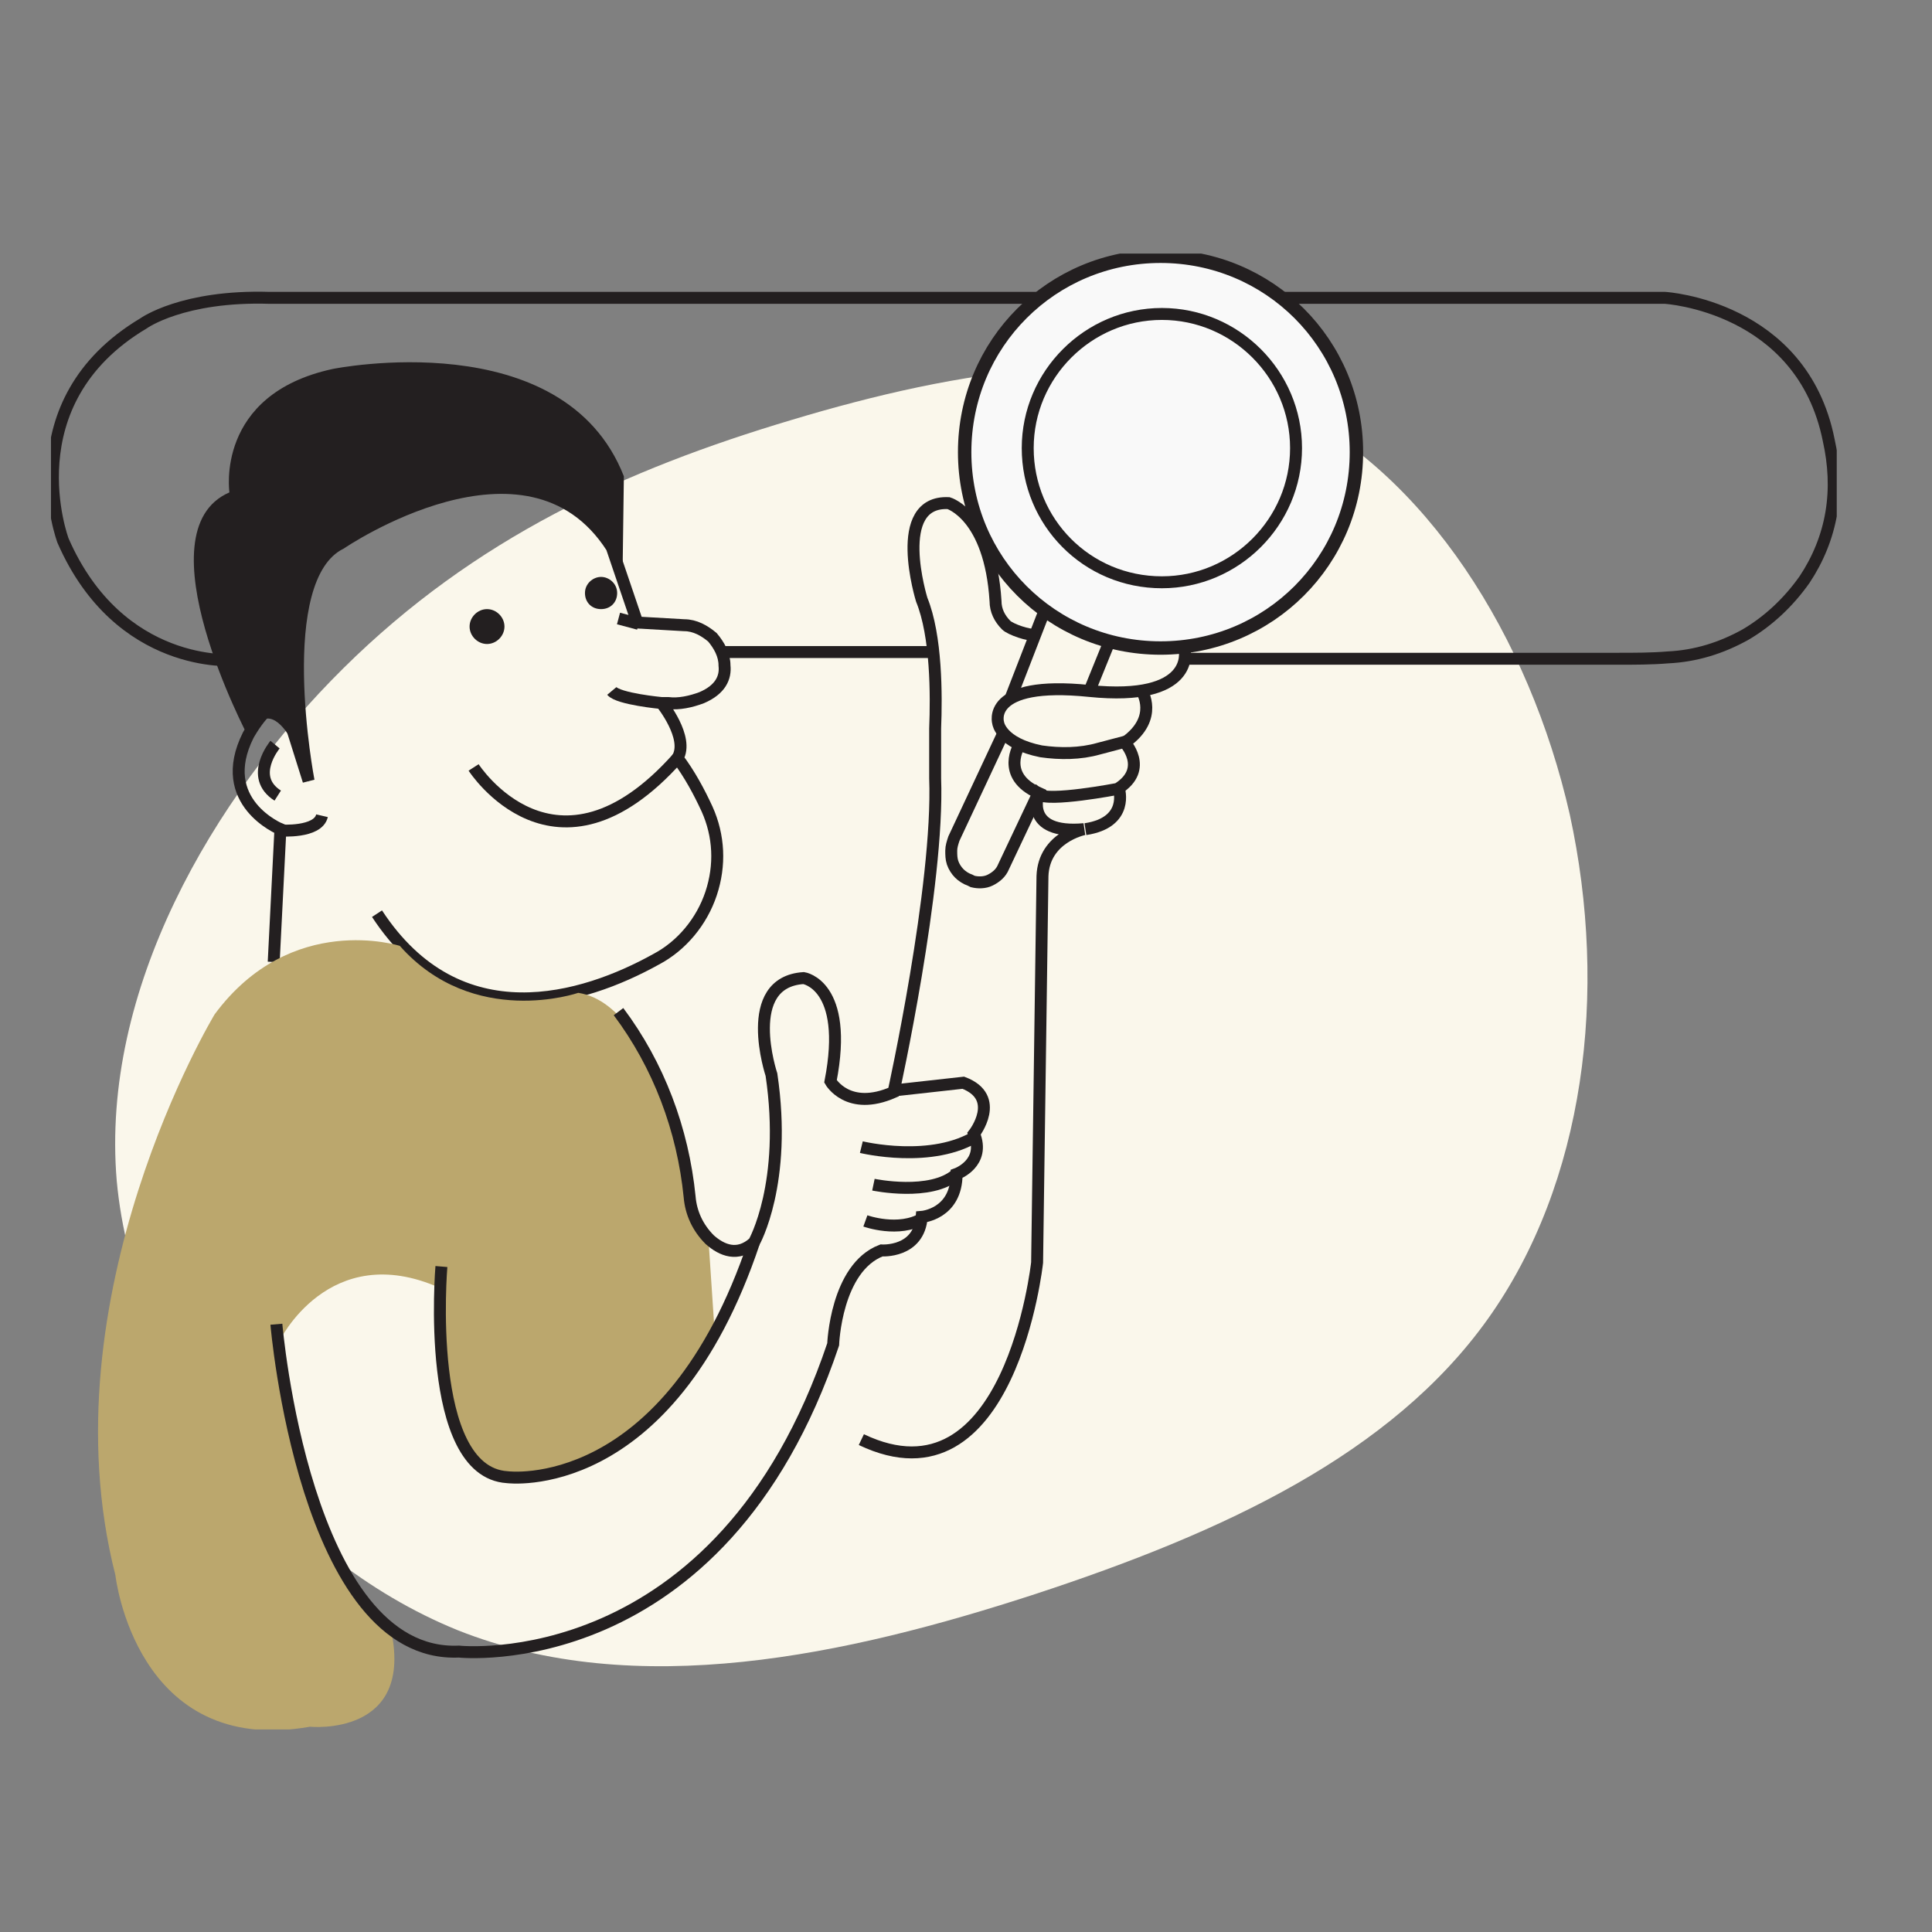 <?xml version="1.0" encoding="utf-8"?>
<!-- Generator: Adobe Illustrator 28.3.0, SVG Export Plug-In . SVG Version: 6.00 Build 0)  -->
<svg version="1.1" id="Layer_1" xmlns="http://www.w3.org/2000/svg" xmlns:xlink="http://www.w3.org/1999/xlink" x="0px" y="0px"
	 viewBox="0 0 144 144" style="enable-background:new 0 0 144 144;" xml:space="preserve">
<rect x="0" y="0" width="144" height="144" fill="#808080" stroke="none"/>
<style type="text/css">
	.st0{fill:#FAF7EB;}
	.st1{clip-path:url(#SVGID_00000172441230759724463330000017369880221089384086_);}
	.st2{fill:none;stroke:#231F20;stroke-width:0.89;stroke-miterlimit:10;}
	.st3{fill:#231F20;}
	.st4{fill:#F9F9F9;stroke:#231F20;stroke-miterlimit:10;}
	.st5{fill:#BBA76D;}
</style>
<path class="st0" d="M77.2,118.8c-14.1,4.6-29.8,8-43.1,2.7c-13.3-5.4-24.1-19.3-25.4-33.5c-1.2-14.2,7.1-28.5,16.9-38.2
	S46.6,35,59,31.3c12.3-3.7,26-6.1,36.6-1.1c10.7,5,18.4,17.3,21.4,30.5c2.9,13.3,1.1,27.5-6.1,37.6
	C103.7,108.4,91.2,114.2,77.2,118.8L77.2,118.8z"/>
<g>
	<defs>
		<rect id="SVGID_1_" x="3.8" y="18.9" width="133.1" height="110"/>
	</defs>
	<clipPath id="SVGID_00000093877880568710196310000011019247232492625076_">
		<use xlink:href="#SVGID_1_"  style="overflow:visible;"/>
	</clipPath>
	<g style="clip-path:url(#SVGID_00000093877880568710196310000011019247232492625076_);">
		<path class="st2" d="M82.7,47.8l-1.5,3.7"/>
		<path class="st2" d="M85.1,51.5c0,0,1.3,2-1.2,3.8"/>
		<path class="st2" d="M83.4,58.8c0,0,0.8,2.5-2.5,3"/>
		<path class="st2" d="M17.4,49.2c0,0-8.5,0.7-12.7-8.9c0,0-3.9-10.3,6-16.2c0,0,2.9-2.1,9.4-1.9h104c0,0,10.2,0.6,12.2,10.6
			c0.4,1.8,0.5,3.6,0.2,5.4c-0.3,1.8-1,3.5-2,5c-1.2,1.7-2.7,3.1-4.4,4.1c-1.8,1-3.7,1.6-5.8,1.7c-1.2,0.1-2.5,0.1-3.7,0.1H88.5"/>
		<path class="st2" d="M28.1,68.1c6.1,9.3,15.4,6.4,20.8,3.4c1.9-1,3.4-2.8,4.1-4.9c0.7-2.1,0.6-4.3-0.3-6.3
			c-0.6-1.3-1.3-2.6-2.2-3.8c0.9-1.5-1.2-4.1-1.2-4.1l0.5,0c0.8,0.1,1.7-0.1,2.5-0.4c1.4-0.6,1.8-1.5,1.7-2.4c0-0.8-0.4-1.5-0.9-2.1
			c-0.6-0.5-1.3-0.9-2.1-0.9c-1.8-0.1-3.5-0.2-3.5-0.2l-1.9-5.6c-6.3-9.8-20.2-0.3-20.2-0.3c-5.3,2.6-2.4,17.7-2.4,17.7l-1.7-5.4
			c-1-1.3-2.8,2-2.8,2c-2.5,5,2.4,7,2.4,7l-0.5,9.9"/>
		<path class="st2" d="M35.3,57.2c0,0,6.1,9.5,15.2-0.7"/>
		<path class="st3" d="M36.3,48c0.7,0,1.3-0.6,1.3-1.3s-0.6-1.3-1.3-1.3c-0.7,0-1.3,0.6-1.3,1.3S35.6,48,36.3,48z"/>
		<path class="st3" d="M44.8,45.4c0.7,0,1.2-0.5,1.2-1.2S45.4,43,44.8,43s-1.2,0.5-1.2,1.2S44.1,45.4,44.8,45.4z"/>
		<path class="st2" d="M47.6,46.5l-1.5-0.4"/>
		<path class="st2" d="M49.3,52.4c0,0-3.2-0.3-3.7-0.9"/>
		<path class="st2" d="M20.9,61.9c0,0,2.8,0.2,3.1-1.1"/>
		<path class="st2" d="M20.5,55.5c0,0-2,2.4,0.2,3.8"/>
		<path class="st3" d="M18.5,54.9c0,0-8.1-15.3-1.4-18.2c0,0-1.1-7.3,7.7-9.2c0,0,17.2-3.5,21.7,8l-0.1,7.4c0,0-2.8-12.5-20.5-2.4
			c-1.1,0.6-2,1.6-2.5,2.8c-1,2.4-1.9,7-0.4,15C23.1,58.3,20.7,50.5,18.5,54.9z"/>
		<g>
			<path class="st4" d="M86.5,48.3c8.1,0,14.6-6.5,14.6-14.6c0-8.1-6.5-14.6-14.6-14.6c-8.1,0-14.6,6.5-14.6,14.6
				C71.9,41.8,78.4,48.3,86.5,48.3z"/>
			<path class="st2" d="M86.6,43.4c5.5,0,10-4.5,10-10s-4.5-10-10-10c-5.5,0-10,4.5-10,10S81,43.4,86.6,43.4z"/>
			<path class="st2" d="M88.3,48.5c0,0,0.8,3.8-7.1,3c-7.8-0.8-6.8,2.4-6.8,2.4s0.2,1.5,3.2,2.1c1.4,0.2,2.9,0.2,4.3-0.2l1.9-0.5
				c0,0,1.9,2-0.5,3.5c0,0-5.2,1-5.9,0.4c0,0-1.1,3,3.4,2.6c0,0-3,0.6-3.1,3.5l-0.4,28.8c0,0-2,18.5-13.1,13.2"/>
			<path class="st2" d="M77.9,45.4l-2.6,6.7"/>
			<path class="st2" d="M74.8,54.6l-3.7,7.9c-0.1,0.3-0.2,0.6-0.2,0.9c0,0.3,0,0.6,0.1,0.9c0.1,0.3,0.3,0.6,0.5,0.8
				c0.2,0.2,0.5,0.4,0.8,0.5l0.2,0.1c0.4,0.1,0.9,0.1,1.3-0.1c0.4-0.2,0.8-0.5,1-1l2.6-5.5c-2.9-1.3-1.4-3.6-1.4-3.6"/>
			<path class="st2" d="M64.2,85.5c0,0,5.3,1.3,8.7-0.9"/>
			<path class="st2" d="M65.1,88.3c0,0,4.3,0.9,6.2-0.8"/>
			<path class="st2" d="M64.5,91c0,0,2.5,0.9,4.3-0.2"/>
		</g>
		<path class="st5" d="M29.8,70.5c0,0-8.1-2.6-13.8,5.1c0,0-12.7,21-7.4,41.8c0,0,1.5,13.6,14.5,11.3c0,0,7.9,0.8,6-7.4
			c0,0-6.2-1.9-8.3-21.3c0,0,3.7-7.7,12-4c0,0,0,10.7,2.6,12.8c0,0,2.4,3.9,10.8-1c0,0,5.5-4,7.1-8l-0.5-7.5l-1.1-1.6
			c0,0-2.1-15.7-8.6-16.7C43.1,74,35.3,76.7,29.8,70.5z"/>
		<path class="st2" d="M32.9,94.4c0,0-1.3,15.3,4.9,15.7c0,0,12,1.6,18.4-17.5"/>
		<path class="st2" d="M20.6,98.7c0,0,2.1,24.9,13.6,24.4c0,0,19.5,2.1,27.9-22.9c0,0,0.2-5.7,3.6-7c0,0,2.8,0.2,3-2.5
			c0,0,2.6-0.2,2.6-3.2c0,0,2.2-0.8,1.3-3c0,0,2.1-2.7-0.8-3.8l-5.4,0.6"/>
		<path class="st2" d="M46.1,75.4c3,4,4.8,8.8,5.3,13.8c0.1,1.2,0.6,2.3,1.5,3.2c0.9,0.8,2.1,1.3,3.3,0.2c0,0,2.5-4.4,1.3-12.5
			c0,0-2.3-6.9,2.4-7.2c0,0,3.4,0.5,2,7.7c0,0,1.3,2.3,4.7,0.8c0,0,3.4-15.4,3.1-23.4c0-1.2,0-2.4,0-3.7c0.1-2.5,0.1-6.9-1-9.6
			c0,0-2.3-7.4,2-7.2c0,0,3.1,0.9,3.5,7.3c0,0.7,0.3,1.3,0.8,1.8c0.3,0.3,1.7,0.8,2.2,0.7"/>
		<path class="st2" d="M69.6,48.6H53.9"/>
	</g>
</g>
</svg>
